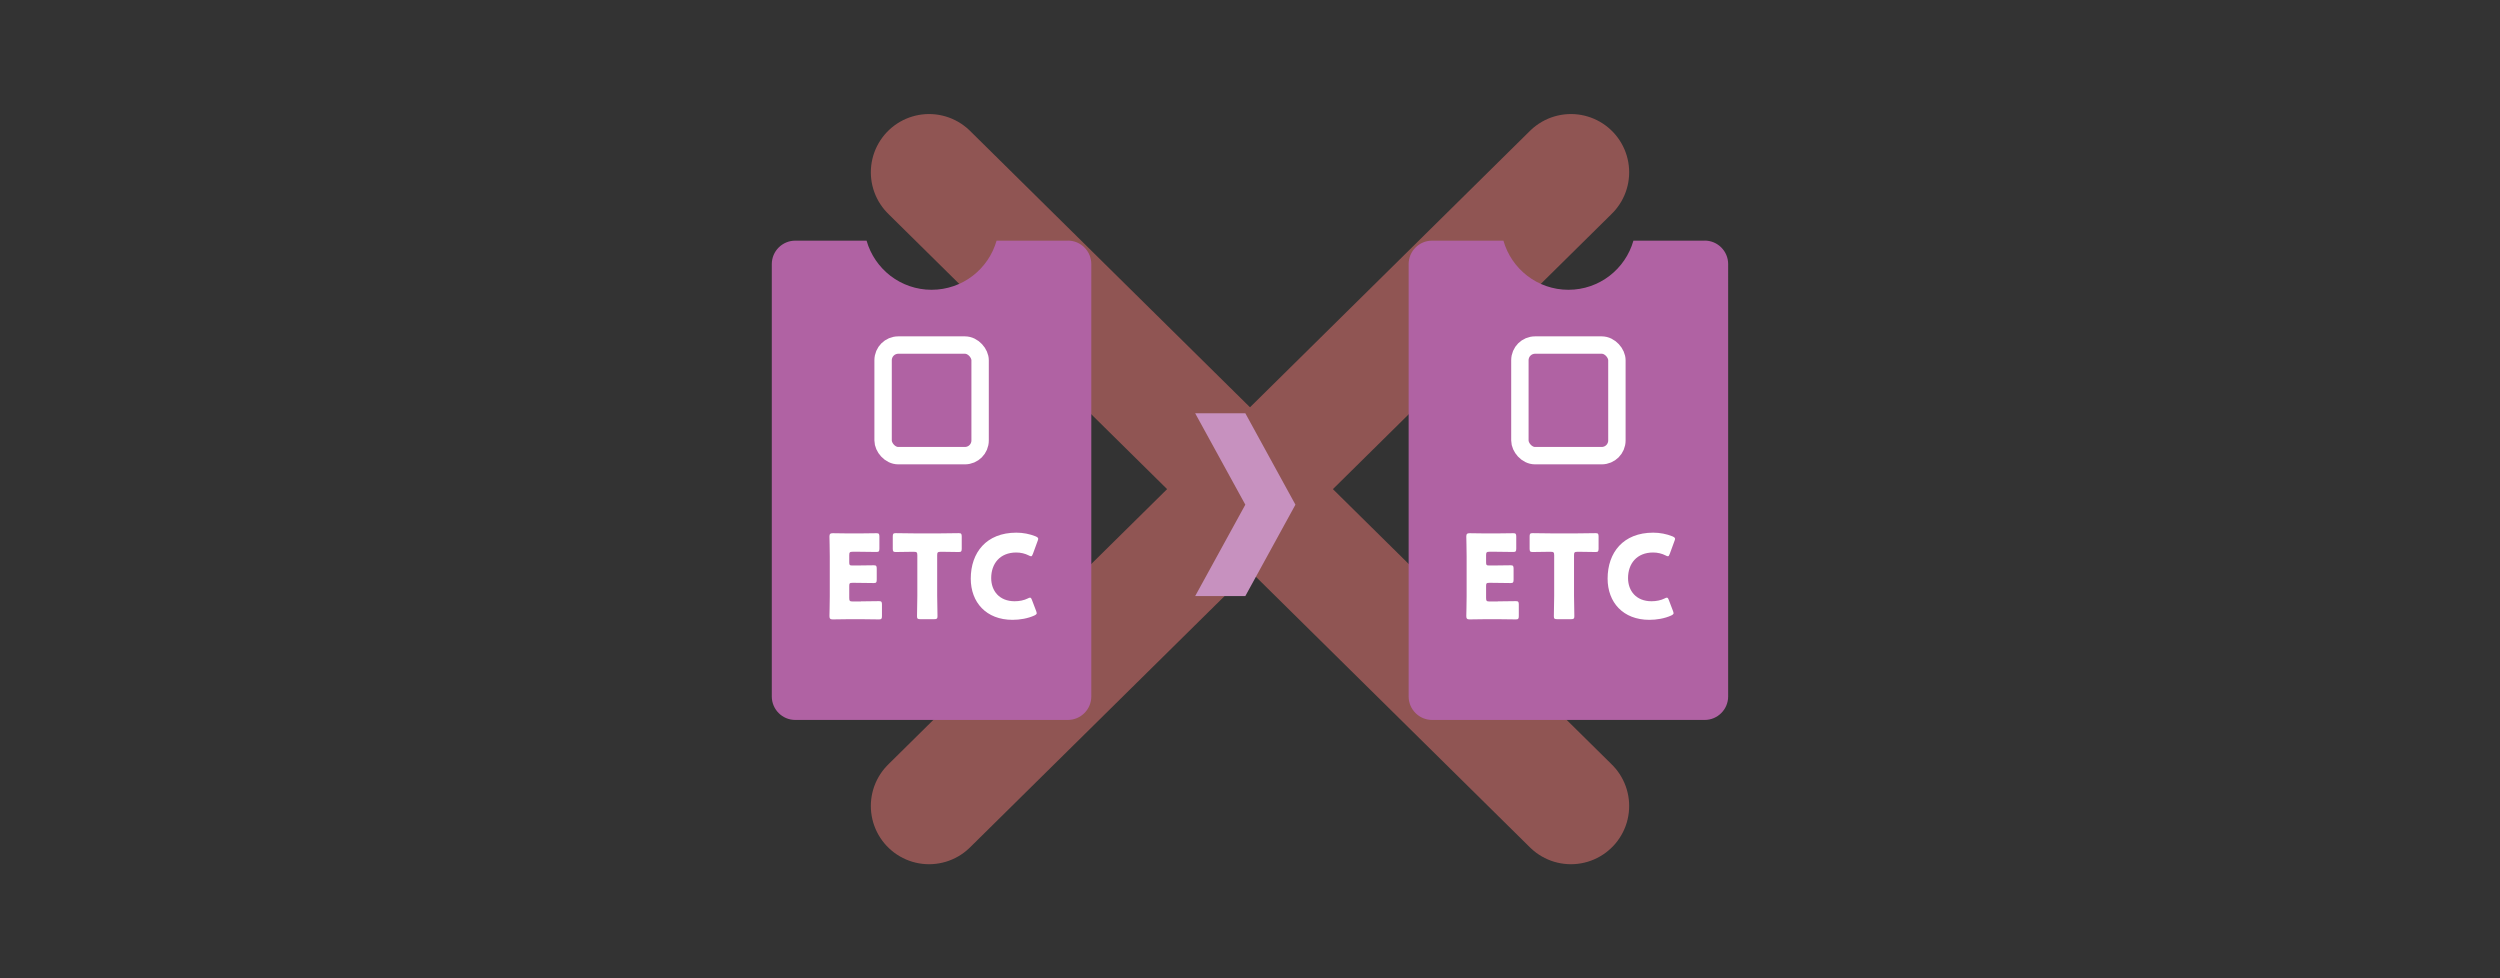 <?xml version="1.0" encoding="UTF-8"?>
<svg id="_レイヤー_1" data-name="レイヤー 1" xmlns="http://www.w3.org/2000/svg" viewBox="0 0 460 180" width="460" height="180">
  <rect x="0" y="0" width="460" height="180" fill="#333333" stroke="none"/>
  <defs>
    <style>
      .cls-1 {
        fill: #c791bf;
      }

      .cls-2 {
        stroke: #ee7773;
        stroke-linecap: round;
        stroke-linejoin: round;
        stroke-width: 21.43px;
      }

      .cls-2, .cls-3 {
        fill: none;
      }

      .cls-3 {
        stroke: #fff;
        stroke-miterlimit: 10;
        stroke-width: 3.2px;
      }

      .cls-4 {
        fill: #fff;
      }

      .cls-5 {
        opacity: .5;
      }

      .cls-6 {
        fill: #b062a3;
      }
    </style>
  </defs>
  <g class="cls-5">
    <line class="cls-2" x1="170.95" y1="31.7" x2="289.05" y2="148.3"/>
    <line class="cls-2" x1="289.05" y1="31.7" x2="170.95" y2="148.3"/>
  </g>
  <g>
    <g>
      <path class="cls-6" d="M196.49,44.28h-13.12c-1.48,5.22-6.26,9.04-11.96,9.04s-10.48-3.83-11.96-9.04h-13.12c-2.38,0-4.32,1.93-4.32,4.32v79.55c0,2.38,1.93,4.32,4.32,4.32h50.15c2.38,0,4.32-1.93,4.32-4.32V48.59c0-2.38-1.93-4.32-4.32-4.32Z"/>
      <rect class="cls-3" x="162.49" y="63.49" width="17.85" height="20.35" rx="2.79" ry="2.79"/>
      <g>
        <path class="cls-4" d="M158.42,110.65c1.01,0,3.17-.04,3.32-.04.45,0,.54.13.54.62v2.12c0,.49-.09.62-.54.62-.15,0-2.31-.04-3.32-.04h-2.18c-.98,0-2.87.04-3.02.04-.45,0-.6-.15-.6-.6,0-.15.06-2.53.06-3.66v-7.34c0-1.13-.06-3.51-.06-3.66,0-.45.15-.6.6-.6.15,0,2.03.04,3.02.04h1.71c1.01,0,3.17-.04,3.32-.04.45,0,.54.13.54.62v2.21c0,.49-.09.62-.54.62-.15,0-2.31-.04-3.32-.04h-1.05c-.54,0-.64.11-.64.64v1.31c0,.49.09.58.58.58h.62c1.01,0,3.17-.04,3.32-.04.45,0,.54.13.54.62v2.03c0,.49-.09.62-.54.62-.15,0-2.31-.04-3.32-.04h-.62c-.49,0-.58.09-.58.58v2.21c0,.54.11.64.64.64h1.52Z"/>
        <path class="cls-4" d="M172.44,109.64c0,1.13.06,3.6.06,3.75,0,.45-.13.54-.62.54h-2.53c-.49,0-.62-.08-.62-.54,0-.15.06-2.61.06-3.75v-7.47c0-.54-.11-.64-.64-.64h-.45c-.77,0-2.74.04-2.89.04-.45,0-.54-.13-.54-.62v-2.23c0-.49.09-.62.54-.62.15,0,2.31.04,3.32.04h4.97c1.01,0,3.17-.04,3.32-.04.45,0,.54.13.54.62v2.23c0,.49-.09.62-.54.62-.15,0-2.12-.04-2.89-.04h-.45c-.54,0-.64.11-.64.64v7.47Z"/>
        <path class="cls-4" d="M190.76,112.81c0,.19-.15.3-.45.45-1.18.54-2.68.79-4,.79-4.86,0-7.69-3.23-7.69-7.58,0-4.8,2.87-8.46,8.39-8.46,1.24,0,2.46.24,3.55.68.32.15.47.26.47.45,0,.11-.04.24-.11.41l-.86,2.35c-.13.32-.19.45-.34.45-.11,0-.24-.04-.43-.15-.66-.34-1.48-.54-2.29-.54-3.02,0-4.62,2.06-4.62,4.71,0,2.31,1.46,4.26,4.32,4.26.86,0,1.73-.17,2.4-.51.19-.11.32-.15.43-.15.15,0,.24.13.36.45l.75,1.97c.06.17.11.3.11.41Z"/>
      </g>
    </g>
    <g>
      <path class="cls-6" d="M313.67,44.28h-13.12c-1.48,5.22-6.26,9.04-11.96,9.04s-10.48-3.83-11.96-9.04h-13.12c-2.38,0-4.32,1.93-4.32,4.32v79.55c0,2.38,1.93,4.32,4.32,4.32h50.15c2.38,0,4.32-1.93,4.32-4.32V48.59c0-2.38-1.93-4.32-4.32-4.32Z"/>
      <rect class="cls-3" x="279.66" y="63.49" width="17.85" height="20.35" rx="2.79" ry="2.79"/>
      <g>
        <path class="cls-4" d="M275.6,110.65c1.01,0,3.17-.04,3.32-.04.45,0,.54.13.54.62v2.12c0,.49-.09.62-.54.62-.15,0-2.31-.04-3.32-.04h-2.18c-.98,0-2.87.04-3.02.04-.45,0-.6-.15-.6-.6,0-.15.06-2.53.06-3.66v-7.34c0-1.13-.06-3.51-.06-3.66,0-.45.15-.6.6-.6.15,0,2.03.04,3.02.04h1.71c1.01,0,3.17-.04,3.32-.04.45,0,.54.13.54.62v2.21c0,.49-.09.62-.54.62-.15,0-2.31-.04-3.32-.04h-1.05c-.54,0-.64.11-.64.64v1.31c0,.49.09.58.58.58h.62c1.01,0,3.17-.04,3.32-.04.45,0,.54.13.54.62v2.03c0,.49-.09.62-.54.62-.15,0-2.31-.04-3.32-.04h-.62c-.49,0-.58.09-.58.58v2.21c0,.54.11.64.64.64h1.52Z"/>
        <path class="cls-4" d="M289.62,109.64c0,1.13.06,3.6.06,3.75,0,.45-.13.54-.62.54h-2.53c-.49,0-.62-.08-.62-.54,0-.15.06-2.61.06-3.75v-7.47c0-.54-.11-.64-.64-.64h-.45c-.77,0-2.74.04-2.89.04-.45,0-.54-.13-.54-.62v-2.23c0-.49.09-.62.54-.62.15,0,2.31.04,3.32.04h4.97c1.01,0,3.17-.04,3.32-.04.45,0,.54.13.54.62v2.23c0,.49-.09.62-.54.62-.15,0-2.12-.04-2.89-.04h-.45c-.54,0-.64.11-.64.64v7.47Z"/>
        <path class="cls-4" d="M307.94,112.81c0,.19-.15.3-.45.45-1.18.54-2.68.79-4,.79-4.86,0-7.69-3.23-7.69-7.58,0-4.8,2.87-8.46,8.39-8.46,1.24,0,2.46.24,3.55.68.32.15.47.26.47.45,0,.11-.04.24-.11.41l-.86,2.35c-.13.32-.19.45-.34.45-.11,0-.24-.04-.43-.15-.66-.34-1.48-.54-2.29-.54-3.02,0-4.62,2.06-4.62,4.71,0,2.31,1.46,4.26,4.32,4.26.86,0,1.73-.17,2.4-.51.19-.11.32-.15.43-.15.15,0,.24.13.36.45l.75,1.97c.06.17.11.3.11.41Z"/>
      </g>
    </g>
    <polygon class="cls-1" points="219.91 76.04 229.14 76.04 238.36 92.86 229.14 109.68 219.91 109.68 229.14 92.86 219.91 76.04"/>
  </g>
</svg>